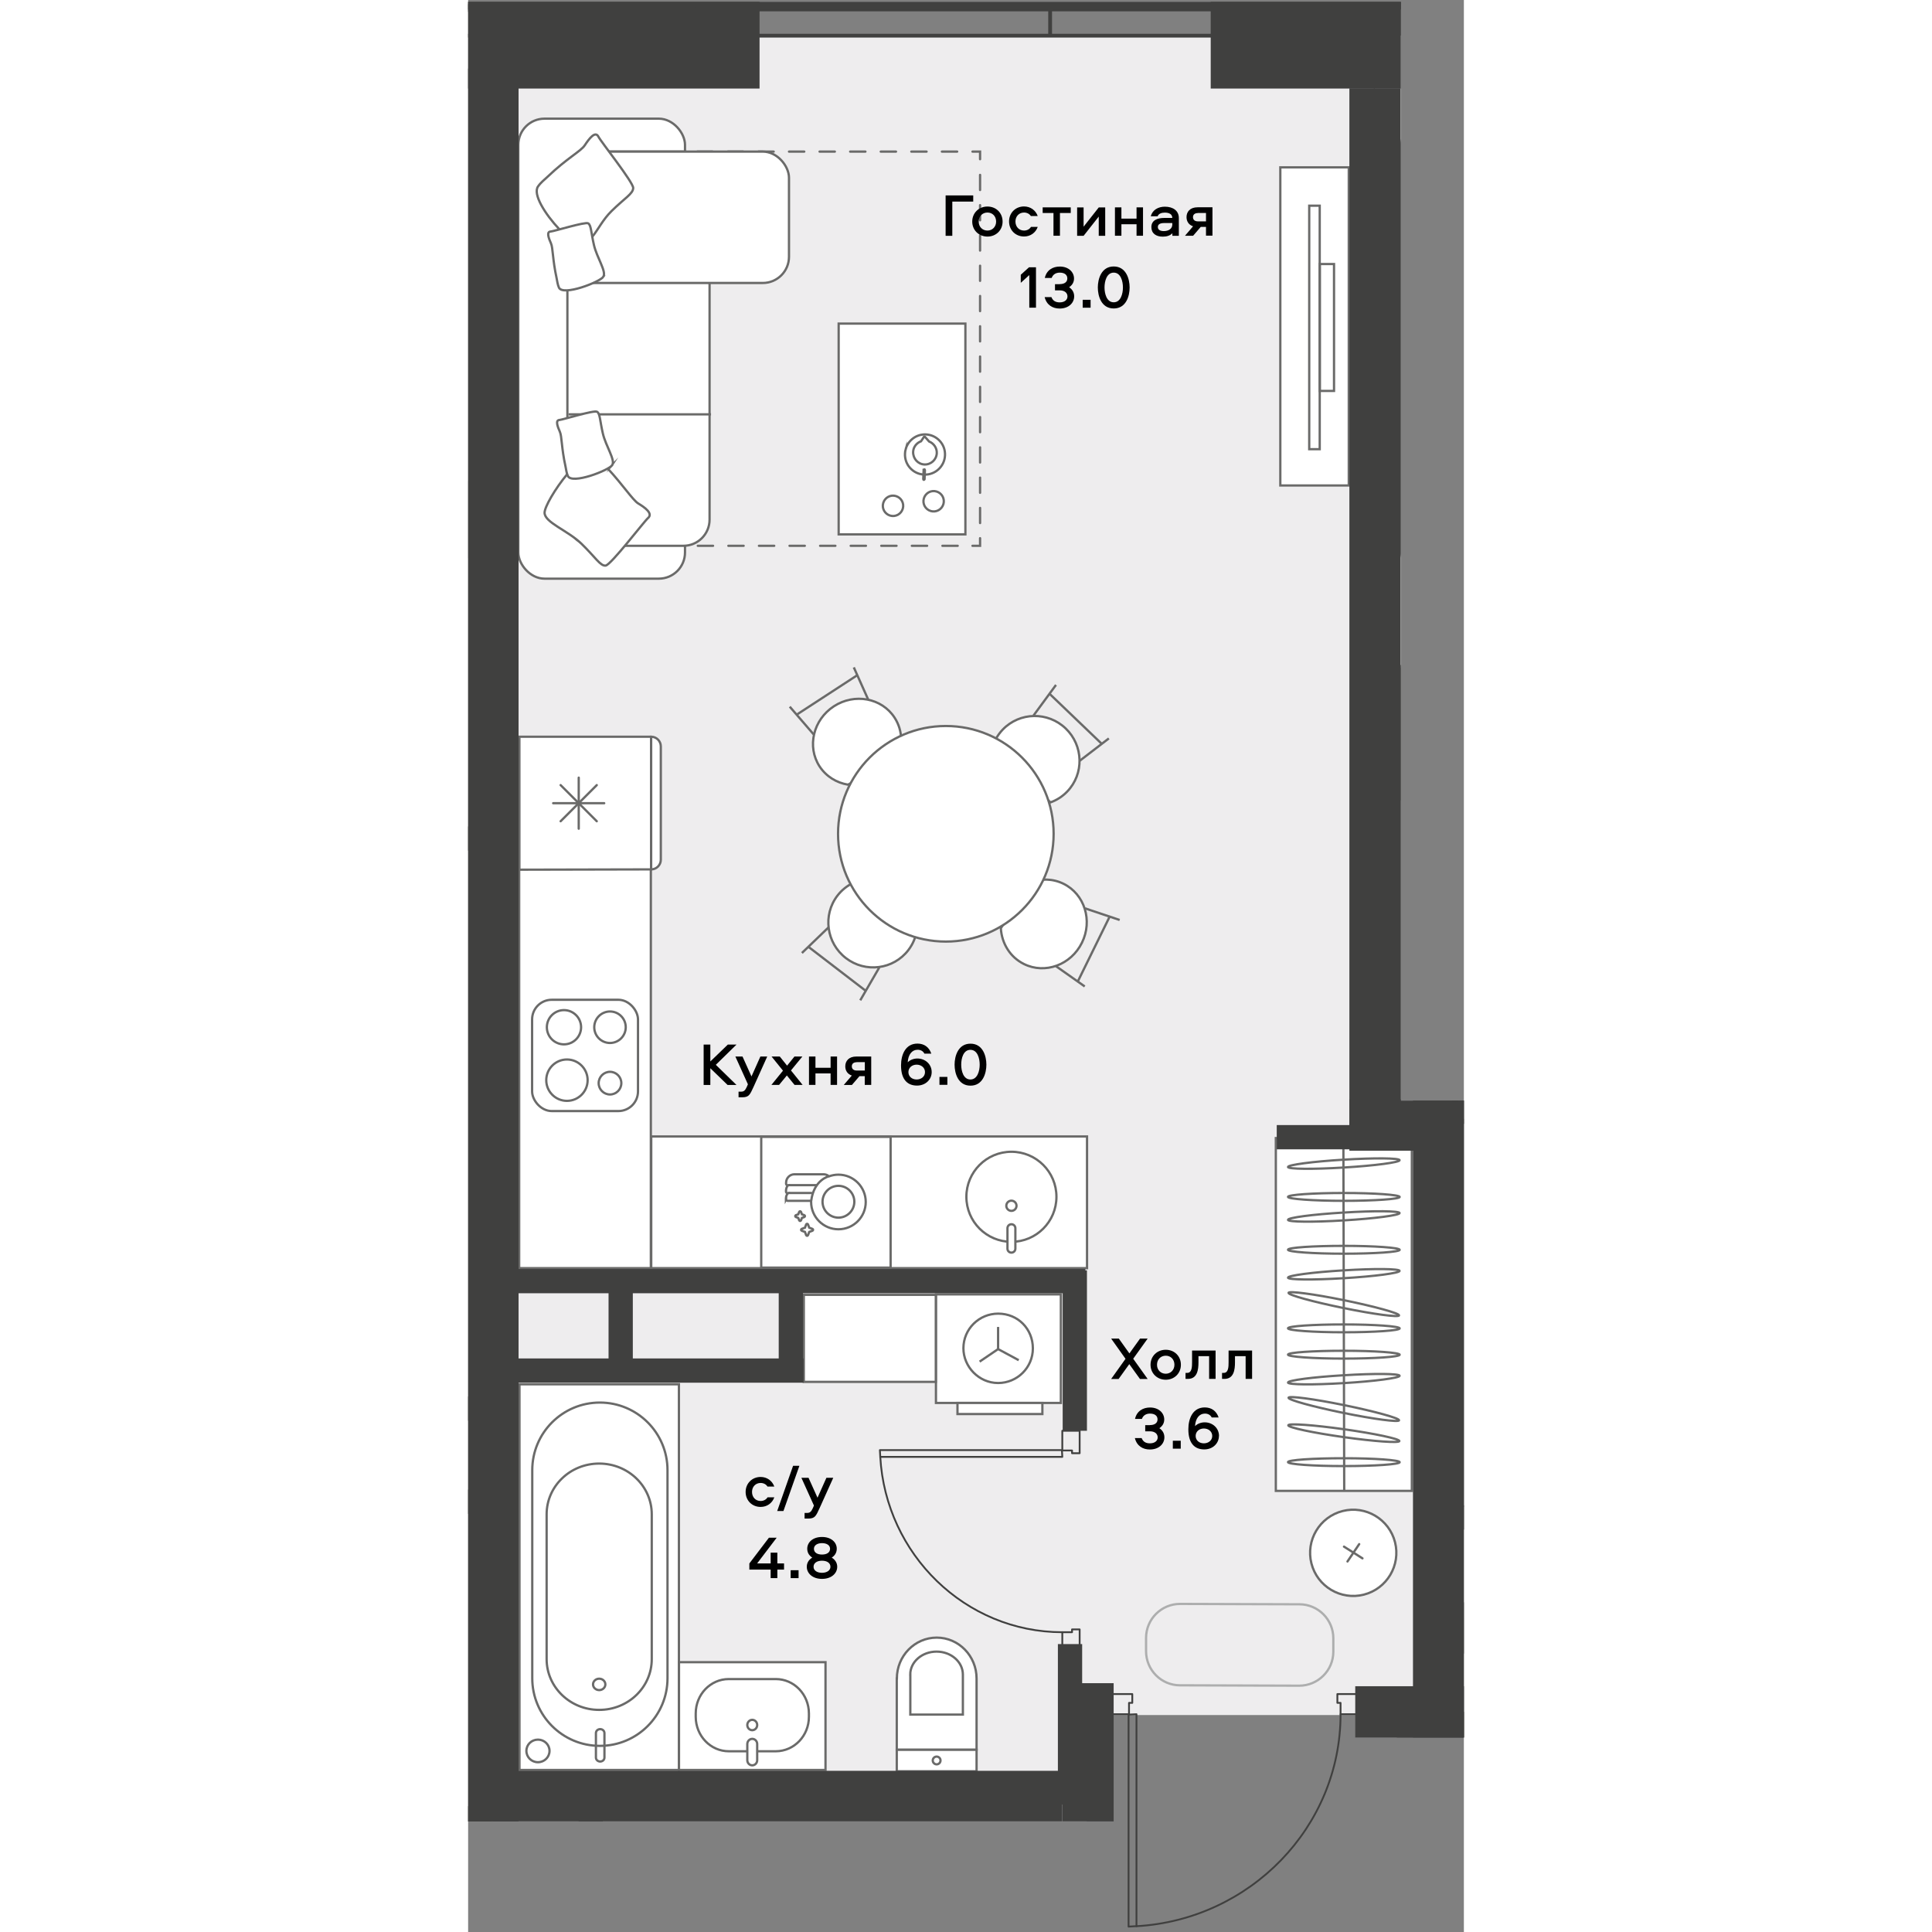 <?xml version="1.0" encoding="UTF-8"?><svg id="_Слой_1" xmlns="http://www.w3.org/2000/svg" xmlns:xlink="http://www.w3.org/1999/xlink" viewBox="0 0 130.9 253.98" width="200" height="200"><rect x="0" y="0" width="130.9" height="253.98" fill="#808080" stroke="none"/><defs><clipPath id="clippath-1"><polygon points="0 0 0 239.44 84.93 239.44 84.93 253.98 130.9 253.98 130.9 144.68 122.63 144.68 122.63 0 0 0" fill="none"/></clipPath><clipPath id="clippath-2"><polygon points="0 0 0 239.44 84.93 239.44 84.93 253.98 130.9 253.98 130.9 144.68 122.63 144.68 122.63 0 0 0" fill="none"/></clipPath><clipPath id="clippath-3"><polygon points="0 0 0 239.44 84.93 239.44 84.93 253.98 130.9 253.98 130.9 144.68 122.63 144.68 122.63 0 0 0" fill="none"/></clipPath><clipPath id="clippath-5"><polygon points="0 0 0 239.44 84.93 239.44 84.93 253.98 130.9 253.98 130.9 144.68 122.63 144.68 122.63 0 0 0" fill="none"/></clipPath><clipPath id="clippath-6"><polygon points="0 0 0 239.44 84.93 239.44 84.93 253.98 130.9 253.98 130.9 144.68 122.63 144.68 122.63 0 0 0" fill="none"/></clipPath><clipPath id="clippath-7"><polygon points="0 0 0 239.44 84.93 239.44 84.93 253.98 130.9 253.98 130.9 144.68 122.63 144.68 122.63 0 0 0" fill="none"/></clipPath><clipPath id="clippath-10"><polygon points="0 0 0 239.44 84.93 239.44 84.93 253.98 130.9 253.98 130.9 144.68 122.63 144.68 122.63 0 0 0" fill="none"/></clipPath><clipPath id="clippath-11"><polygon points="0 0 0 239.44 84.93 239.44 84.93 253.98 130.9 253.98 130.9 144.68 122.63 144.68 122.63 0 0 0" fill="none"/></clipPath><clipPath id="clippath-12"><polygon points="0 0 0 239.44 84.93 239.44 84.93 253.98 130.9 253.98 130.9 144.68 122.63 144.68 122.63 0 0 0" fill="none"/></clipPath><clipPath id="clippath-14"><polygon points="0 0 0 239.44 84.93 239.44 84.93 253.98 130.9 253.98 130.9 144.68 122.63 144.68 122.63 0 0 0" fill="none"/></clipPath></defs><polygon points="0 4.68 0 239.44 81.31 239.44 81.31 236.39 3.26 236.39 3.26 4.68 0 4.68" fill="#eeedee"/><polygon points="119.22 4.68 119.22 147.63 127.9 147.63 127.9 212.68 130.9 212.68 130.9 144.68 122.63 144.68 122.63 4.68 119.22 4.68" fill="#eeedee"/><polygon points="3.63 4.68 3.63 236.39 81.54 236.39 81.54 225.46 127.92 225.46 127.92 147.74 119.04 147.74 119.04 4.68 3.63 4.68" fill="#eeedee"/><rect x="61.5" y="170.16" width="16.42" height="14.27" fill="#fff"/><rect x="61.5" y="170.16" width="16.42" height="14.27" fill="none" stroke="#6a6a69" stroke-miterlimit="22.93" stroke-width=".3"/><rect x="64.33" y="184.43" width="11.16" height="1.46" fill="#fff"/><rect x="64.33" y="184.43" width="11.16" height="1.46" fill="none" stroke="#6a6a69" stroke-miterlimit="22.93" stroke-width=".3"/><g clip-path="url(#clippath-1)"><path d="M74.24,177.26c0-2.53-1.93-4.57-4.56-4.57-2.52,0-4.57,2.03-4.57,4.55,0,2.43,2.03,4.57,4.56,4.57,2.52,0,4.57-2.03,4.57-4.55Z" fill="none" stroke="#6a6a69" stroke-miterlimit="22.93" stroke-width=".3"/></g><polyline points="72.38 178.81 69.67 177.35 67.24 179" fill="none" stroke="#6a6a69" stroke-miterlimit="22.93" stroke-width=".3"/><line x1="69.67" y1="174.44" x2="69.67" y2="177.35" fill="none" stroke="#6a6a69" stroke-miterlimit="22.93" stroke-width=".3"/><g clip-path="url(#clippath-2)"><path d="M113.74,215.39v1.75c-.01,2.47-2.02,4.46-4.49,4.46l-15.67-.05c-2.47,0-4.46-2.02-4.46-4.49v-1.75c.01-2.47,2.02-4.47,4.49-4.46l15.67.05c2.47,0,4.47,2.02,4.46,4.49Z" fill="none" stroke="#adaeae" stroke-miterlimit="22.93" stroke-width=".3"/></g><rect x="6.75" y="181.98" width="20.96" height="50.7" fill="#fff"/><rect x="6.75" y="181.98" width="20.96" height="50.7" fill="none" stroke="#6a6a69" stroke-miterlimit="22.93" stroke-width=".3"/><g clip-path="url(#clippath-3)"><path d="M9.18,228.69c.84,0,1.52.66,1.52,1.48s-.68,1.49-1.52,1.49-1.52-.66-1.52-1.49.68-1.48,1.52-1.48Z" fill="none" stroke="#6a6a69" stroke-miterlimit="22.93" stroke-width=".3"/><path d="M17.32,184.38h0c4.91,0,8.89,3.98,8.89,8.89v27.35c0,4.91-3.98,8.89-8.89,8.89s-8.89-3.98-8.89-8.89v-27.35c0-4.91,3.98-8.89,8.89-8.89Z" fill="none" stroke="#6a6a69" stroke-miterlimit="22.93" stroke-width=".3"/><path d="M17.23,192.4h0c3.82,0,6.91,2.99,6.91,6.67v19.04c0,3.69-3.09,6.67-6.91,6.67s-6.91-2.99-6.91-6.67v-19.04c0-3.69,3.09-6.67,6.91-6.67Z" fill="none" stroke="#6a6a69" stroke-miterlimit="22.93" stroke-width=".3"/><ellipse cx="17.23" cy="221.43" rx=".81" ry=".75" fill="none" stroke="#6a6a69" stroke-miterlimit="22.93" stroke-width=".3"/><path d="M17.92,227.83v3.22c0,.29-.25.52-.56.52s-.56-.23-.56-.52v-3.22c0-.29.25-.52.56-.52s.56.23.56.52Z" fill="none" stroke="#6a6a69" stroke-miterlimit="22.93" stroke-width=".3"/><rect x="130.97" y="147.23" width="21.61" height="50.7" fill="none" stroke="#6a6a69" stroke-miterlimit="22.93" stroke-width=".3"/><path d="M56.35,220.66v9.36h10.49v-9.36c0-2.97-2.35-5.38-5.24-5.38s-5.24,2.41-5.24,5.38" fill="#fff"/><path d="M56.35,220.66v9.36h10.49v-9.36c0-2.97-2.35-5.38-5.24-5.38s-5.24,2.41-5.24,5.38Z" fill="none" stroke="#6a6a69" stroke-miterlimit="22.93" stroke-width=".3"/><path d="M58.13,220.14v5.26h6.91v-5.26c0-1.67-1.55-3.02-3.46-3.02s-3.46,1.35-3.46,3.02Z" fill="none" stroke="#6a6a69" stroke-miterlimit="22.93" stroke-width=".3"/><rect x="56.35" y="230.02" width="10.49" height="2.82" fill="#fff"/><rect x="56.35" y="230.03" width="10.49" height="2.82" fill="none" stroke="#6a6a69" stroke-miterlimit="22.93" stroke-width=".3"/><path d="M61.08,231.43c0-.28.23-.51.51-.51s.51.23.51.51-.23.51-.51.51-.51-.23-.51-.51" fill="#fff"/><path d="M61.08,231.43c0-.28.23-.51.51-.51s.51.23.51.51-.23.51-.51.51-.51-.23-.51-.51Z" fill="none" stroke="#6a6a69" stroke-miterlimit="22.93" stroke-width=".3"/></g><rect x="44.13" y="170.22" width="17.35" height="11.44" fill="#fff"/><rect x="44.13" y="170.22" width="17.35" height="11.44" fill="none" stroke="#6a6a69" stroke-miterlimit="22.93" stroke-width=".3"/><rect x="6.71" y="98.35" width="17.31" height="68.36" fill="#fff"/><rect x="6.71" y="98.35" width="17.31" height="68.36" fill="none" stroke="#6a6a69" stroke-miterlimit="22.93" stroke-width=".3"/><rect x="24.07" y="149.39" width="57.29" height="17.31" fill="#fff"/><rect x="24.07" y="149.4" width="57.29" height="17.31" fill="none" stroke="#6a6a69" stroke-miterlimit="22.93" stroke-width=".3"/><rect x="38.53" y="149.45" width="17.01" height="17.19" fill="#fff"/><rect x="38.53" y="149.45" width="17.01" height="17.19" fill="none" stroke="#6a6a69" stroke-miterlimit="22.93" stroke-width=".3"/><g clip-path="url(#clippath-5)"><path d="M41.8,157.65c0,.11.09.21.2.21h3.09s0,.1,0,.15c0,1.98,1.61,3.59,3.59,3.59s3.59-1.61,3.59-3.59-1.61-3.59-3.59-3.59c-.43,0-.85.08-1.24.22-.2-.18-.46-.27-.73-.27h-3.81c-.61,0-1.1.5-1.1,1.11v.13c0,.11.09.21.2.21h.04c-.15.19-.25.43-.25.7v.13c0,.11.09.21.2.21h.04c-.15.19-.25.43-.25.7v.13ZM50.77,157.98c0,1.15-.94,2.09-2.09,2.09s-2.09-.94-2.09-2.09.94-2.09,2.09-2.09,2.09.94,2.09,2.09M47.45,154.63s-1.99.42-2.35,3.23" fill="#fff"/><path d="M41.8,157.65c0,.11.09.21.2.21h3.09s0,.1,0,.15c0,1.98,1.61,3.59,3.59,3.59s3.59-1.61,3.59-3.59-1.61-3.59-3.59-3.59c-.43,0-.85.08-1.24.22-.2-.18-.46-.27-.73-.27h-3.81c-.61,0-1.1.5-1.1,1.11v.13c0,.11.09.21.2.21h.04c-.15.19-.25.43-.25.7v.13c0,.11.09.21.2.21h.04c-.15.19-.25.43-.25.7v.13ZM50.77,157.98c0,1.15-.94,2.09-2.09,2.09s-2.09-.94-2.09-2.09.94-2.09,2.09-2.09,2.09.94,2.09,2.09ZM47.45,154.63s-1.99.42-2.35,3.23" fill="none" stroke="#6a6a69" stroke-miterlimit="22.93" stroke-width=".3"/><path d="M45.27,161.55l-.43-.16-.16-.43s-.06-.08-.12-.08-.1.03-.12.08l-.16.43-.43.16s-.08.06-.08.12.03.1.08.12l.43.16.16.43s.07.08.12.08.1-.03.12-.08l.16-.43.43-.16s.08-.06.08-.12-.03-.1-.08-.12" fill="#fff"/><path d="M45.27,161.55l-.43-.16-.16-.43s-.06-.08-.12-.08-.1.03-.12.08l-.16.43-.43.16s-.08.06-.08.12.03.1.08.12l.43.16.16.43s.07.08.12.08.1-.03.12-.08l.16-.43.43-.16s.08-.06.08-.12-.03-.1-.08-.12Z" fill="none" stroke="#6a6a69" stroke-miterlimit="22.93" stroke-width=".3"/><path d="M43.64,160.51c.05,0,.1-.03.12-.08l.12-.32.32-.12s.08-.06.08-.12-.03-.1-.08-.12l-.32-.12-.12-.32s-.07-.08-.12-.08-.1.03-.12.08l-.12.32-.32.12s-.08.06-.08.12.03.1.08.12l.32.12.12.32s.06.08.12.08" fill="#fff"/><path d="M43.64,160.51c.05,0,.1-.03.12-.08l.12-.32.32-.12s.08-.06.08-.12-.03-.1-.08-.12l-.32-.12-.12-.32s-.07-.08-.12-.08-.1.03-.12.08l-.12.32-.32.12s-.08.06-.08.12.03.1.08.12l.32.12.12.32s.06.08.12.08Z" fill="none" stroke="#6a6a69" stroke-miterlimit="22.93" stroke-width=".3"/><line x1="42.05" y1="156.83" x2="45.22" y2="156.83" fill="none" stroke="#6a6a69" stroke-miterlimit="22.93" stroke-width=".3"/><line x1="42.05" y1="155.8" x2="45.89" y2="155.8" fill="none" stroke="#6a6a69" stroke-miterlimit="22.93" stroke-width=".3"/></g><polygon points="6.74 96.85 6.74 114.33 24.05 114.29 24.05 96.85 6.74 96.85" fill="#fff"/><polygon points="24.05 114.29 24.05 96.85 6.74 96.85 6.74 114.33 24.05 114.29" fill="none" stroke="#6a6a69" stroke-linecap="round" stroke-miterlimit="22.93" stroke-width=".3"/><g clip-path="url(#clippath-6)"><path d="M25.33,113.02v-14.9c0-.7-.57-1.27-1.27-1.27h0v17.44h0c.7,0,1.27-.57,1.27-1.27" fill="#fff"/><path d="M25.33,113.02v-14.9c0-.7-.57-1.27-1.27-1.27h0v17.44h0c.7,0,1.27-.57,1.27-1.27Z" fill="none" stroke="#6a6a69" stroke-linecap="round" stroke-miterlimit="22.93" stroke-width=".3"/><line x1="11.18" y1="105.59" x2="17.89" y2="105.59" fill="none" stroke="#6a6a69" stroke-linecap="round" stroke-miterlimit="22.93" stroke-width=".3"/><line x1="14.54" y1="102.23" x2="14.54" y2="108.94" fill="none" stroke="#6a6a69" stroke-linecap="round" stroke-miterlimit="22.93" stroke-width=".3"/><line x1="16.91" y1="103.21" x2="12.16" y2="107.96" fill="none" stroke="#6a6a69" stroke-linecap="round" stroke-miterlimit="22.93" stroke-width=".3"/><line x1="16.91" y1="107.96" x2="12.16" y2="103.21" fill="none" stroke="#6a6a69" stroke-linecap="round" stroke-miterlimit="22.93" stroke-width=".3"/><path d="M65.5,157.33c0-3.27,2.65-5.92,5.92-5.92s5.92,2.65,5.92,5.92-2.65,5.92-5.92,5.92-5.92-2.65-5.92-5.92" fill="#fff"/><circle cx="71.42" cy="157.33" r="5.92" fill="none" stroke="#6a6a69" stroke-miterlimit="22.93" stroke-width=".3"/><path d="M71.42,160.94h0c.29,0,.52.23.52.52v2.69c0,.29-.23.52-.52.52s-.52-.23-.52-.52v-2.69c0-.29.23-.52.52-.52" fill="#fff"/><path d="M71.42,160.94h0c.29,0,.52.23.52.52v2.69c0,.29-.23.52-.52.52s-.52-.23-.52-.52v-2.69c0-.29.23-.52.52-.52Z" fill="none" stroke="#6a6a69" stroke-miterlimit="22.93" stroke-width=".3"/><path d="M70.74,158.51c0-.37.3-.67.67-.67s.67.3.67.67-.3.67-.67.67-.67-.3-.67-.67" fill="#fff"/><circle cx="71.42" cy="158.51" r=".67" fill="none" stroke="#6a6a69" stroke-miterlimit="22.93" stroke-width=".3"/><path d="M10.99,131.43h8.75c1.43,0,2.58,1.16,2.58,2.58v9.46c0,1.43-1.16,2.58-2.58,2.58h-8.75c-1.43,0-2.58-1.16-2.58-2.58v-9.46c0-1.43,1.16-2.58,2.58-2.58" fill="#fff"/><rect x="8.41" y="131.43" width="13.92" height="14.63" rx="2.58" ry="2.58" fill="none" stroke="#6a6a69" stroke-miterlimit="22.93" stroke-width=".3"/><path d="M12.99,139.28c1.5,0,2.72,1.22,2.72,2.72s-1.22,2.72-2.72,2.72-2.72-1.22-2.72-2.72,1.22-2.72,2.72-2.72" fill="#fff"/><path d="M12.99,139.28c1.5,0,2.72,1.22,2.72,2.72s-1.22,2.72-2.72,2.72-2.72-1.22-2.72-2.72,1.22-2.72,2.72-2.72Z" fill="none" stroke="#6a6a69" stroke-miterlimit="22.93" stroke-width=".3"/><path d="M12.6,132.79c1.24,0,2.25,1.01,2.25,2.25s-1.01,2.25-2.25,2.25-2.25-1.01-2.25-2.25,1.01-2.25,2.25-2.25" fill="#fff"/><path d="M12.6,132.79c1.24,0,2.25,1.01,2.25,2.25s-1.01,2.25-2.25,2.25-2.25-1.01-2.25-2.25,1.01-2.25,2.25-2.25Z" fill="none" stroke="#6a6a69" stroke-miterlimit="22.93" stroke-width=".3"/><path d="M18.65,140.9c.82,0,1.49.67,1.49,1.49s-.67,1.49-1.49,1.49-1.49-.67-1.49-1.49.67-1.49,1.49-1.49" fill="#fff"/><path d="M18.65,140.9c.82,0,1.49.67,1.49,1.49s-.67,1.49-1.49,1.49-1.49-.67-1.49-1.49.67-1.49,1.49-1.49Z" fill="none" stroke="#6a6a69" stroke-miterlimit="22.93" stroke-width=".3"/><path d="M18.65,132.97c1.15,0,2.07.93,2.07,2.07s-.93,2.07-2.07,2.07-2.07-.93-2.07-2.07.93-2.07,2.07-2.07" fill="#fff"/><path d="M18.65,132.97c1.15,0,2.07.93,2.07,2.07s-.93,2.07-2.07,2.07-2.07-.93-2.07-2.07.93-2.07,2.07-2.07Z" fill="none" stroke="#6a6a69" stroke-miterlimit="22.93" stroke-width=".3"/><rect x="122.66" y="87.91" width="17.31" height="56.5" fill="#fff"/><rect x="122.66" y="87.92" width="17.31" height="56.5" fill="none" stroke="#6a6a69" stroke-miterlimit="22.93" stroke-width=".3"/><polygon points="140.01 105.01 140.01 87.57 122.69 87.57 122.69 105.05 140.01 105.01" fill="#fff"/><polygon points="140.01 105.01 140.01 87.57 122.69 87.57 122.69 105.05 140.01 105.01" fill="none" stroke="#6a6a69" stroke-linecap="round" stroke-miterlimit="22.93" stroke-width=".3"/><line x1="127.13" y1="96.31" x2="133.85" y2="96.31" fill="none" stroke="#6a6a69" stroke-linecap="round" stroke-miterlimit="22.93" stroke-width=".3"/><line x1="130.49" y1="92.95" x2="130.49" y2="99.67" fill="none" stroke="#6a6a69" stroke-linecap="round" stroke-miterlimit="22.93" stroke-width=".3"/><line x1="132.86" y1="93.94" x2="128.11" y2="98.69" fill="none" stroke="#6a6a69" stroke-linecap="round" stroke-miterlimit="22.93" stroke-width=".3"/><line x1="132.86" y1="98.69" x2="128.11" y2="93.94" fill="none" stroke="#6a6a69" stroke-linecap="round" stroke-miterlimit="22.93" stroke-width=".3"/><path d="M126.95,110.64h8.75c1.43,0,2.58,1.16,2.58,2.58v9.46c0,1.43-1.16,2.58-2.58,2.58h-8.75c-1.43,0-2.58-1.16-2.58-2.58v-9.46c0-1.43,1.16-2.58,2.58-2.58" fill="#fff"/><rect x="124.36" y="110.64" width="13.92" height="14.63" rx="2.58" ry="2.58" fill="none" stroke="#6a6a69" stroke-miterlimit="22.93" stroke-width=".3"/><path d="M128.94,118.48c1.5,0,2.72,1.22,2.72,2.72s-1.22,2.72-2.72,2.72-2.72-1.22-2.72-2.72,1.22-2.72,2.72-2.72" fill="#fff"/><path d="M128.94,118.48c1.5,0,2.72,1.22,2.72,2.72s-1.22,2.72-2.72,2.72-2.72-1.22-2.72-2.72,1.22-2.72,2.72-2.72Z" fill="none" stroke="#6a6a69" stroke-miterlimit="22.93" stroke-width=".3"/><path d="M128.55,111.99c1.24,0,2.25,1.01,2.25,2.25s-1.01,2.26-2.25,2.26-2.25-1.01-2.25-2.26,1.01-2.25,2.25-2.25" fill="#fff"/><path d="M128.55,111.99c1.24,0,2.25,1.01,2.25,2.25s-1.01,2.26-2.25,2.26-2.25-1.01-2.25-2.26,1.01-2.25,2.25-2.25Z" fill="none" stroke="#6a6a69" stroke-miterlimit="22.93" stroke-width=".3"/><rect x="106.18" y="149.61" width="17.88" height="46.38" fill="#fff"/><rect x="106.18" y="149.61" width="17.88" height="46.38" fill="none" stroke="#6a6a69" stroke-miterlimit="22.93" stroke-width=".3"/><line x1="115.17" y1="195.98" x2="115.06" y2="149.61" fill="none" stroke="#6a6a69" stroke-miterlimit="22.93" stroke-width=".3"/><path d="M115.12,192.73c-4.05,0-7.34-.24-7.34-.52,0-.29,3.29-.51,7.34-.51,4.05,0,7.34.24,7.34.52s-3.29.51-7.34.51Z" fill="none" stroke="#6a6a69" stroke-miterlimit="22.93" stroke-width=".3"/><path d="M115.12,178.6c-4.05,0-7.34-.24-7.34-.52,0-.29,3.29-.51,7.34-.51,4.05,0,7.34.24,7.34.52s-3.29.51-7.34.51Z" fill="none" stroke="#6a6a69" stroke-miterlimit="22.93" stroke-width=".3"/><path d="M115.13,181.82c-4.05.25-7.34.22-7.35-.07,0-.29,3.27-.72,7.32-.96,4.05-.25,7.34-.22,7.35.07.01.28-3.27.72-7.32.96Z" fill="none" stroke="#6a6a69" stroke-miterlimit="22.93" stroke-width=".3"/><path d="M115.06,185.74c-4.01-.82-7.24-1.71-7.21-1.99.03-.28,3.31.15,7.32.97,4.01.82,7.24,1.71,7.21,1.99-.03.28-3.31-.15-7.32-.97Z" fill="none" stroke="#6a6a69" stroke-miterlimit="22.93" stroke-width=".3"/><path d="M115.08,188.92c-4.03-.57-7.28-1.26-7.26-1.55.02-.28,3.31-.05,7.34.52,4.03.57,7.28,1.26,7.26,1.55-.02.28-3.31.05-7.34-.52Z" fill="none" stroke="#6a6a69" stroke-miterlimit="22.93" stroke-width=".3"/><path d="M115.12,164.81c-4.05,0-7.34-.24-7.34-.52,0-.29,3.29-.51,7.34-.51,4.05,0,7.34.24,7.34.52s-3.29.51-7.34.51Z" fill="none" stroke="#6a6a69" stroke-miterlimit="22.93" stroke-width=".3"/><path d="M115.13,168.03c-4.05.25-7.34.22-7.35-.07,0-.28,3.27-.72,7.32-.96,4.05-.25,7.34-.22,7.35.07.01.28-3.27.72-7.32.96Z" fill="none" stroke="#6a6a69" stroke-miterlimit="22.93" stroke-width=".3"/><path d="M115.06,171.95c-4.01-.82-7.24-1.71-7.21-1.99.03-.28,3.31.15,7.32.97,4.01.82,7.24,1.71,7.21,1.99-.03.28-3.31-.15-7.32-.97Z" fill="none" stroke="#6a6a69" stroke-miterlimit="22.93" stroke-width=".3"/><path d="M115.12,175.14c-4.05,0-7.34-.24-7.34-.52,0-.29,3.29-.51,7.34-.51,4.05,0,7.34.24,7.34.52s-3.29.51-7.34.51Z" fill="none" stroke="#6a6a69" stroke-miterlimit="22.93" stroke-width=".3"/><path d="M115.13,160.43c-4.05.25-7.34.22-7.35-.07,0-.29,3.27-.72,7.32-.96,4.05-.25,7.34-.22,7.35.07.01.28-3.27.72-7.32.96Z" fill="none" stroke="#6a6a69" stroke-miterlimit="22.93" stroke-width=".3"/><path d="M115.12,157.86c-4.05,0-7.34-.24-7.34-.52s3.29-.51,7.34-.51c4.05,0,7.34.24,7.34.52s-3.29.51-7.34.51Z" fill="none" stroke="#6a6a69" stroke-miterlimit="22.93" stroke-width=".3"/><path d="M115.13,153.48c-4.05.25-7.34.22-7.35-.07,0-.28,3.27-.72,7.32-.96,4.05-.25,7.34-.22,7.35.07.01.28-3.27.72-7.32.96Z" fill="none" stroke="#6a6a69" stroke-miterlimit="22.93" stroke-width=".3"/><path d="M121.85,202.74c.77,3.03-1.07,6.12-4.1,6.89-3.03.77-6.12-1.07-6.89-4.1-.77-3.03,1.07-6.12,4.1-6.89,3.03-.77,6.12,1.07,6.89,4.1" fill="#fff"/><path d="M121.85,202.74c.77,3.03-1.07,6.12-4.1,6.89-3.03.77-6.12-1.07-6.89-4.1-.77-3.03,1.07-6.12,4.1-6.89,3.03-.77,6.12,1.07,6.89,4.1Z" fill="none" stroke="#6a6a69" stroke-miterlimit="22.93" stroke-width=".3"/><line x1="115.14" y1="203.32" x2="117.57" y2="204.86" fill="#fff"/><line x1="115.14" y1="203.32" x2="117.57" y2="204.86" fill="none" stroke="#6a6a69" stroke-linecap="round" stroke-miterlimit="22.93" stroke-width=".3"/><line x1="117.14" y1="202.99" x2="115.6" y2="205.27" fill="#fff"/><line x1="117.14" y1="202.99" x2="115.6" y2="205.27" fill="none" stroke="#6a6a69" stroke-linecap="round" stroke-miterlimit="22.93" stroke-width=".3"/><rect x="-8.83" y="63.38" width="8.69" height="9.83" fill="none" stroke="#6a6a69" stroke-miterlimit="22.93" stroke-width=".3"/><rect x="70.23" y="239.73" width="7.85" height="36.1" fill="#fff"/><rect x="70.23" y="239.73" width="7.85" height="36.1" fill="none" stroke="#6a6a69" stroke-miterlimit="22.93" stroke-width=".3"/><path d="M76.95,260.71v2.24c0,2.21-2.06,4-4.6,4h-.46c-2.54,0-4.6-1.78-4.61-3.99v-5.69c0-2.21,2.05-4,4.59-4h.46c2.54,0,4.6,1.78,4.61,3.99v2.25" fill="#fff"/><path d="M76.95,260.71v2.24c0,2.21-2.06,4-4.6,4h-.46c-2.54,0-4.6-1.78-4.61-3.99v-5.69c0-2.21,2.05-4,4.59-4h.46c2.54,0,4.6,1.78,4.61,3.99v2.25" fill="none" stroke="#6a6a69" stroke-miterlimit="22.93" stroke-width=".3"/><rect x="27.72" y="218.51" width="19.26" height="14.17" fill="#fff"/><rect x="27.72" y="218.51" width="19.26" height="14.17" fill="none" stroke="#6a6a69" stroke-miterlimit="22.93" stroke-width=".3"/><path d="M36.71,230.22h-2.44c-2.4,0-4.34-2.02-4.35-4.52v-.45c0-2.5,1.94-4.52,4.34-4.52h6.19c2.4,0,4.34,2.02,4.35,4.51v.45c0,2.5-1.94,4.52-4.34,4.53h-2.44" fill="none" stroke="#6a6a69" stroke-miterlimit="22.93" stroke-width=".3"/><path d="M38,229.27v2.12c0,.38-.29.68-.65.68s-.65-.3-.65-.68v-2.12c0-.37.29-.68.65-.68s.65.3.65.68Z" fill="none" stroke="#6a6a69" stroke-miterlimit="22.93" stroke-width=".3"/><path d="M37.35,226.09c.36,0,.65.3.65.68,0,.38-.29.68-.65.68s-.65-.3-.65-.68c0-.37.29-.68.65-.68Z" fill="none" stroke="#6a6a69" stroke-miterlimit="22.93" stroke-width=".3"/><polyline points="19.14 70.75 19.14 71.75 20.14 71.75" fill="none" stroke="#6a6a69" stroke-linecap="round" stroke-miterlimit="22.93" stroke-width=".3"/><line x1="22.15" y1="71.75" x2="65.29" y2="71.75" fill="none" stroke="#6a6a69" stroke-dasharray="2.01 2.01" stroke-linecap="round" stroke-miterlimit="22.93" stroke-width=".3"/><polyline points="66.3 71.75 67.3 71.75 67.3 70.75" fill="none" stroke="#6a6a69" stroke-linecap="round" stroke-miterlimit="22.93" stroke-width=".3"/><line x1="67.3" y1="68.76" x2="67.3" y2="21.92" fill="none" stroke="#6a6a69" stroke-dasharray="1.99 1.99" stroke-linecap="round" stroke-miterlimit="22.93" stroke-width=".3"/><polyline points="67.3 20.93 67.3 19.93 66.3 19.93" fill="none" stroke="#6a6a69" stroke-linecap="round" stroke-miterlimit="22.93" stroke-width=".3"/><line x1="64.29" y1="19.93" x2="21.15" y2="19.93" fill="none" stroke="#6a6a69" stroke-dasharray="2.01 2.01" stroke-linecap="round" stroke-miterlimit="22.93" stroke-width=".3"/><polyline points="20.14 19.93 19.14 19.93 19.14 20.93" fill="none" stroke="#6a6a69" stroke-linecap="round" stroke-miterlimit="22.93" stroke-width=".3"/><line x1="19.14" y1="22.92" x2="19.14" y2="69.75" fill="none" stroke="#6a6a69" stroke-dasharray="1.99 1.99" stroke-linecap="round" stroke-miterlimit="22.93" stroke-width=".3"/><path d="M6.6,19.04v53.59c0,1.9,1.54,3.44,3.44,3.44h15.03c1.9,0,3.44-1.54,3.44-3.44V19.04c0-1.9-1.54-3.44-3.44-3.44h-15.03c-1.9,0-3.44,1.54-3.44,3.44" fill="#fff"/><rect x="6.6" y="15.6" width="21.91" height="60.47" rx="3.44" ry="3.44" fill="none" stroke="#6a6a69" stroke-miterlimit="22.93" stroke-width=".3"/><path d="M13.05,23.36v44.94c0,1.9,1.54,3.44,3.44,3.44h11.81c1.9,0,3.44-1.54,3.44-3.44V23.36c0-1.9-1.54-3.44-3.44-3.44h-11.81c-1.9,0-3.44,1.54-3.44,3.44" fill="#fff"/><path d="M16.49,19.93h11.81c1.9,0,3.44,1.54,3.44,3.44v44.94c0,1.9-1.54,3.44-3.44,3.44h-11.81c-1.9,0-3.44-1.54-3.44-3.44V23.36c0-1.9,1.54-3.44,3.44-3.44Z" fill="none" stroke="#6a6a69" stroke-miterlimit="22.93" stroke-width=".3"/><path d="M13.05,23.36v10.4c0,1.9,1.54,3.44,3.44,3.44h22.25c1.9,0,3.44-1.54,3.44-3.44v-10.4c0-1.9-1.54-3.44-3.44-3.44h-22.25c-1.9,0-3.44,1.54-3.44,3.44" fill="#fff"/><rect x="13.05" y="19.93" width="29.13" height="17.27" rx="3.44" ry="3.44" fill="none" stroke="#6a6a69" stroke-miterlimit="22.93" stroke-width=".3"/><polygon points="31.93 54.47 31.93 54.47 13.2 54.47 31.93 54.47" fill="none" stroke="#6a6a69" stroke-miterlimit="22.93" stroke-width=".3"/><path d="M13.06,62.29c-1.66,1.99-3.01,4.37-3.01,5.11,0,1.29,3.03,2.32,4.84,4.07,1.81,1.75,2.5,2.97,3.19,2.88.7-.09,5.04-5.79,5.57-6.25.69-.59-.4-1.38-1.28-1.91-.72-.44-2.05-2.48-4.02-4.6" fill="#fff"/><path d="M13.06,62.29c-1.66,1.99-3.01,4.37-3.01,5.11,0,1.29,3.03,2.32,4.84,4.07,1.81,1.75,2.5,2.97,3.19,2.88.7-.09,5.04-5.79,5.57-6.25.69-.59-.4-1.38-1.28-1.91-.72-.44-2.05-2.48-4.02-4.6" fill="none" stroke="#6a6a69" stroke-miterlimit="22.93" stroke-width=".3"/><path d="M16.32,31.13c.81-1.01,1.4-2.27,2.53-3.38,1.72-1.7,2.84-2.28,2.85-3.04.01-.75-4.26-6.11-4.57-6.74-.41-.81-1.22.25-1.79,1.12-.53.81-2.35,1.7-4.9,4.15-.43.41-.86.72-1.25,1.27-.72,1.02.93,3.65,2.81,5.64" fill="#fff"/><path d="M16.32,31.13c.81-1.01,1.4-2.27,2.53-3.38,1.72-1.7,2.84-2.28,2.85-3.04.01-.75-4.26-6.11-4.57-6.74-.41-.81-1.22.25-1.79,1.12-.53.81-2.35,1.7-4.9,4.15-.43.41-.86.72-1.25,1.27-.72,1.02.93,3.65,2.81,5.64" fill="none" stroke="#6a6a69" stroke-miterlimit="22.93" stroke-width=".3"/><path d="M18.95,61.14c.42-.69-.85-2.48-1.24-4.16-.39-1.68-.36-2.61-.76-2.85-.4-.24-4.52,1.05-4.95,1.08-.56.03-.23.9.06,1.55.27.6.2,2.11.74,4.56.09.42.12.8.3,1.23.49,1.2,5.44-.73,5.86-1.42" fill="#fff"/><path d="M18.95,61.14c.42-.69-.85-2.48-1.24-4.16-.39-1.68-.36-2.61-.76-2.85-.4-.24-4.52,1.05-4.95,1.08-.56.03-.23.9.06,1.55.27.6.2,2.11.74,4.56.09.42.12.8.3,1.23.49,1.2,5.44-.73,5.86-1.42Z" fill="none" stroke="#6a6a69" stroke-miterlimit="22.93" stroke-width=".3"/><path d="M17.78,36.37c.42-.69-.85-2.48-1.24-4.16-.39-1.68-.36-2.61-.76-2.85-.4-.23-4.52,1.06-4.95,1.08-.56.03-.23.9.06,1.55.27.6.2,2.1.74,4.57.09.42.12.8.3,1.23.49,1.2,5.44-.73,5.86-1.42" fill="#fff"/><path d="M17.78,36.37c.42-.69-.85-2.48-1.24-4.16-.39-1.68-.36-2.61-.76-2.85-.4-.23-4.52,1.06-4.95,1.08-.56.03-.23.9.06,1.55.27.6.2,2.1.74,4.57.09.42.12.8.3,1.23.49,1.2,5.44-.73,5.86-1.42Z" fill="none" stroke="#6a6a69" stroke-miterlimit="22.93" stroke-width=".3"/><rect x="48.71" y="42.54" width="16.65" height="27.71" fill="#fff"/><rect x="48.71" y="42.54" width="16.66" height="27.71" fill="none" stroke="#6a6a69" stroke-miterlimit="22.93" stroke-width=".3"/><path d="M59.91,65.52c.21-.71.95-1.12,1.66-.91.71.21,1.12.95.91,1.66-.21.71-.95,1.12-1.66.91-.71-.21-1.12-.95-.91-1.66Z" fill="none" stroke="#6a6a69" stroke-miterlimit="22.93" stroke-width=".3"/><path d="M54.57,66.12c.21-.71.95-1.12,1.66-.91.71.21,1.12.95.91,1.66-.21.71-.95,1.12-1.66.91-.71-.21-1.12-.95-.91-1.66Z" fill="none" stroke="#6a6a69" stroke-miterlimit="22.93" stroke-width=".3"/><path d="M57.53,59.01c.33-1.14,1.41-1.95,2.64-1.9.7.03,1.35.33,1.83.85.48.52.72,1.19.69,1.9-.06,1.45-1.29,2.59-2.74,2.53-.7-.03-1.35-.33-1.83-.85-.48-.52-.72-1.19-.69-1.9,0-.22.04-.43.1-.63Z" fill="none" stroke="#6a6a69" stroke-miterlimit="22.93" stroke-width=".3"/><path d="M58.56,59.04c.14-.47.5-.85.98-1.03l.39-.59s.03-.03.06-.03c.02,0,.05,0,.06.03l.55.62c.62.24,1.04.87,1.01,1.53-.04.86-.77,1.53-1.63,1.49-.85-.04-1.51-.78-1.48-1.66,0-.12.03-.24.06-.36ZM60.56,58.09h0s0,0,0,0Z" fill="none" stroke="#6a6a69" stroke-miterlimit="22.93" stroke-width=".3"/><path d="M59.98,61.79l-.05,1.21.05-1.21Z" fill="none" stroke="#6a6a69" stroke-miterlimit="22.93" stroke-width=".3"/><path d="M59.89,61.76s.04-.06.08-.06c.05,0,.08.04.08.09l-.05,1.21s-.04.08-.09.08c-.05,0-.08-.04-.08-.09l.05-1.21s0-.01,0-.02Z" fill="none" stroke="#6a6a69" stroke-miterlimit="22.93" stroke-width=".3"/><rect x="106.77" y="22" width="9" height="41.82" fill="#fff"/><rect x="106.77" y="22" width="9" height="41.82" fill="none" stroke="#6a6a69" stroke-miterlimit="22.93" stroke-width=".3"/><rect x="110.57" y="27.04" width="1.38" height="32.01" fill="none" stroke="#6a6a69" stroke-miterlimit="22.93" stroke-width=".3"/><rect x="111.96" y="34.71" width="1.87" height="16.68" fill="none" stroke="#6a6a69" stroke-miterlimit="22.93" stroke-width=".3"/><path d="M122.69,19.04v53.59c0,1.9,1.54,3.44,3.44,3.44h15.03c1.9,0,3.44-1.54,3.44-3.44V19.04c0-1.9-1.54-3.44-3.44-3.44h-15.03c-1.9,0-3.44,1.54-3.44,3.44" fill="#fff"/><rect x="122.69" y="15.6" width="21.91" height="60.47" rx="3.44" ry="3.44" fill="none" stroke="#6a6a69" stroke-miterlimit="22.93" stroke-width=".3"/><path d="M129.14,23.36v44.94c0,1.9,1.54,3.44,3.44,3.44h11.81c1.9,0,3.44-1.54,3.44-3.44V23.36c0-1.9-1.54-3.44-3.44-3.44h-11.81c-1.9,0-3.44,1.54-3.44,3.44" fill="#fff"/><path d="M132.58,19.93h11.81c1.9,0,3.44,1.54,3.44,3.44v44.94c0,1.9-1.54,3.44-3.44,3.44h-11.81c-1.9,0-3.44-1.54-3.44-3.44V23.36c0-1.9,1.54-3.44,3.44-3.44Z" fill="none" stroke="#6a6a69" stroke-miterlimit="22.93" stroke-width=".3"/><path d="M129.14,23.36v10.4c0,1.9,1.54,3.44,3.44,3.44h22.25c1.9,0,3.44-1.54,3.44-3.44v-10.4c0-1.9-1.54-3.44-3.44-3.44h-22.25c-1.9,0-3.44,1.54-3.44,3.44" fill="#fff"/><rect x="129.14" y="19.93" width="29.13" height="17.27" rx="3.44" ry="3.44" fill="none" stroke="#6a6a69" stroke-miterlimit="22.93" stroke-width=".3"/><polygon points="148.02 54.47 148.02 54.47 129.29 54.47 148.02 54.47" fill="none" stroke="#6a6a69" stroke-miterlimit="22.93" stroke-width=".3"/><path d="M129.15,62.29c-1.67,1.99-3,4.37-3,5.11,0,1.29,3.03,2.32,4.84,4.07,1.81,1.75,2.5,2.97,3.2,2.88.7-.09,5.04-5.79,5.57-6.25.69-.59-.4-1.38-1.28-1.91-.72-.44-2.05-2.48-4.02-4.6" fill="#fff"/><path d="M129.15,62.29c-1.67,1.99-3,4.37-3,5.11,0,1.29,3.03,2.32,4.84,4.07,1.81,1.75,2.5,2.97,3.2,2.88.7-.09,5.04-5.79,5.57-6.25.69-.59-.4-1.38-1.28-1.91-.72-.44-2.05-2.48-4.02-4.6" fill="none" stroke="#6a6a69" stroke-miterlimit="22.93" stroke-width=".3"/><path d="M132.4,31.13c.81-1.01,1.4-2.27,2.53-3.38,1.72-1.7,2.84-2.28,2.85-3.04.01-.75-4.26-6.11-4.57-6.74-.41-.81-1.22.25-1.79,1.12-.53.81-2.35,1.7-4.9,4.15-.43.41-.86.72-1.25,1.27-.72,1.02.93,3.65,2.81,5.64" fill="#fff"/><path d="M132.4,31.13c.81-1.01,1.4-2.27,2.53-3.38,1.72-1.7,2.84-2.28,2.85-3.04.01-.75-4.26-6.11-4.57-6.74-.41-.81-1.22.25-1.79,1.12-.53.81-2.35,1.7-4.9,4.15-.43.41-.86.72-1.25,1.27-.72,1.02.93,3.65,2.81,5.64" fill="none" stroke="#6a6a69" stroke-miterlimit="22.93" stroke-width=".3"/><path d="M135.04,61.14c.42-.69-.85-2.48-1.24-4.16-.39-1.68-.36-2.61-.76-2.85-.4-.24-4.52,1.05-4.95,1.08-.56.03-.23.9.06,1.55.27.6.2,2.11.74,4.56.09.42.12.8.3,1.23.49,1.2,5.44-.73,5.86-1.42" fill="#fff"/><path d="M135.04,61.14c.42-.69-.85-2.48-1.24-4.16-.39-1.68-.36-2.61-.76-2.85-.4-.24-4.52,1.05-4.95,1.08-.56.03-.23.9.06,1.55.27.6.2,2.11.74,4.56.09.42.12.8.3,1.23.49,1.2,5.44-.73,5.86-1.42Z" fill="none" stroke="#6a6a69" stroke-miterlimit="22.93" stroke-width=".3"/><path d="M133.87,36.37c.42-.69-.85-2.48-1.24-4.16s-.36-2.61-.76-2.85c-.4-.23-4.52,1.06-4.95,1.08-.56.03-.23.9.06,1.55.27.6.2,2.1.74,4.57.09.42.12.8.3,1.23.49,1.2,5.44-.73,5.86-1.42" fill="#fff"/><path d="M133.87,36.37c.42-.69-.85-2.48-1.24-4.16s-.36-2.61-.76-2.85c-.4-.23-4.52,1.06-4.95,1.08-.56.03-.23.9.06,1.55.27.6.2,2.1.74,4.57.09.42.12.8.3,1.23.49,1.2,5.44-.73,5.86-1.42Z" fill="none" stroke="#6a6a69" stroke-miterlimit="22.93" stroke-width=".3"/><line x1="50.7" y1="87.73" x2="52.6" y2="91.98" fill="#fff"/><line x1="50.7" y1="87.73" x2="52.6" y2="91.98" fill="none" stroke="#6a6a69" stroke-miterlimit="22.93" stroke-width=".3"/><line x1="45.42" y1="96.54" x2="42.28" y2="92.9" fill="#fff"/><line x1="45.42" y1="96.54" x2="42.28" y2="92.9" fill="none" stroke="#6a6a69" stroke-miterlimit="22.93" stroke-width=".3"/><line x1="51.13" y1="88.78" x2="43.22" y2="93.93" fill="#fff"/><line x1="51.13" y1="88.78" x2="43.22" y2="93.93" fill="none" stroke="#6a6a69" stroke-miterlimit="22.93" stroke-width=".3"/><line x1="84.23" y1="97.07" x2="80.39" y2="100.02" fill="#fff"/><line x1="84.23" y1="97.07" x2="80.39" y2="100.02" fill="none" stroke="#6a6a69" stroke-miterlimit="22.93" stroke-width=".3"/><line x1="74.32" y1="94.07" x2="77.28" y2="90.04" fill="#fff"/><line x1="74.32" y1="94.07" x2="77.28" y2="90.04" fill="none" stroke="#6a6a69" stroke-miterlimit="22.93" stroke-width=".3"/><line x1="83.27" y1="97.76" x2="76.46" y2="91.23" fill="#fff"/><line x1="83.27" y1="97.76" x2="76.46" y2="91.23" fill="none" stroke="#6a6a69" stroke-miterlimit="22.93" stroke-width=".3"/><path d="M76.56,105.48c.81-.29,1.57-.77,2.2-1.43,2.23-2.32,2.14-6.03-.2-8.28-2.34-2.25-6.05-2.18-8.28.14-.72.75-1.19,1.64-1.43,2.58l7.71,6.99Z" fill="#fff"/><path d="M76.56,105.48c.81-.29,1.57-.77,2.2-1.43,2.23-2.32,2.14-6.03-.2-8.28-2.34-2.25-6.05-2.18-8.28.14-.72.75-1.19,1.64-1.43,2.58l7.71,6.99Z" fill="none" stroke="#6a6a69" stroke-miterlimit="22.93" stroke-width=".3"/><path d="M49.93,103.15l6.34-3.21c.91-1.76.91-3.88-.21-5.6-1.68-2.59-5.26-3.26-7.98-1.49-2.72,1.77-3.56,5.31-1.88,7.9.87,1.33,2.23,2.15,3.72,2.4" fill="#fff"/><path d="M49.93,103.15l6.34-3.21c.91-1.76.91-3.88-.21-5.6-1.68-2.59-5.26-3.26-7.98-1.49-2.72,1.77-3.56,5.31-1.88,7.9.87,1.33,2.23,2.15,3.72,2.4Z" fill="none" stroke="#6a6a69" stroke-miterlimit="22.93" stroke-width=".3"/><line x1="81.06" y1="129.68" x2="77.26" y2="127" fill="#fff"/><line x1="81.06" y1="129.68" x2="77.26" y2="127" fill="none" stroke="#6a6a69" stroke-miterlimit="22.93" stroke-width=".3"/><line x1="81.09" y1="119.41" x2="85.65" y2="120.94" fill="#fff"/><line x1="81.09" y1="119.41" x2="85.65" y2="120.94" fill="none" stroke="#6a6a69" stroke-miterlimit="22.93" stroke-width=".3"/><line x1="80.16" y1="129" x2="84.32" y2="120.53" fill="#fff"/><line x1="80.16" y1="129" x2="84.32" y2="120.53" fill="none" stroke="#6a6a69" stroke-miterlimit="22.93" stroke-width=".3"/><line x1="43.88" y1="125.28" x2="47.37" y2="121.92" fill="#fff"/><line x1="43.88" y1="125.28" x2="47.37" y2="121.92" fill="none" stroke="#6a6a69" stroke-miterlimit="22.93" stroke-width=".3"/><line x1="54.06" y1="127.17" x2="51.55" y2="131.5" fill="#fff"/><line x1="54.06" y1="127.17" x2="51.55" y2="131.5" fill="none" stroke="#6a6a69" stroke-miterlimit="22.93" stroke-width=".3"/><line x1="44.75" y1="124.48" x2="52.24" y2="130.23" fill="#fff"/><line x1="44.75" y1="124.48" x2="52.24" y2="130.23" fill="none" stroke="#6a6a69" stroke-miterlimit="22.93" stroke-width=".3"/><path d="M50.58,116.08c-.77.38-1.47.93-2.03,1.66-1.96,2.55-1.46,6.23,1.11,8.21,2.57,1.98,6.25,1.51,8.21-1.05.63-.82,1-1.76,1.14-2.72l-8.43-6.1Z" fill="#fff"/><path d="M50.58,116.08c-.77.38-1.47.93-2.03,1.66-1.96,2.55-1.46,6.23,1.11,8.21,2.57,1.98,6.25,1.51,8.21-1.05.63-.82,1-1.76,1.14-2.72l-8.43-6.1Z" fill="none" stroke="#6a6a69" stroke-miterlimit="22.93" stroke-width=".3"/><path d="M73.84,116.03l-3.81,6c.12,1.98,1.21,3.8,3.04,4.7,2.77,1.37,6.19.12,7.62-2.8,1.44-2.91.35-6.38-2.42-7.75-1.43-.7-3.02-.71-4.43-.16" fill="#fff"/><path d="M73.84,116.03l-3.81,6c.12,1.98,1.21,3.8,3.04,4.7,2.77,1.37,6.19.12,7.62-2.8,1.44-2.91.35-6.38-2.42-7.75-1.43-.7-3.02-.71-4.43-.16Z" fill="none" stroke="#6a6a69" stroke-miterlimit="22.93" stroke-width=".3"/><path d="M76.97,109.61c0,7.83-6.35,14.17-14.17,14.17s-14.17-6.35-14.17-14.17,6.35-14.17,14.17-14.17,14.17,6.35,14.17,14.17" fill="#fff"/><path d="M76.97,109.61c0,7.83-6.35,14.17-14.17,14.17s-14.17-6.35-14.17-14.17,6.35-14.17,14.17-14.17,14.17,6.35,14.17,14.17Z" fill="none" stroke="#6a6a69" stroke-miterlimit="22.93" stroke-width=".3"/></g><polygon points="78.11 188.09 78.11 190.68 79.39 190.68 79.39 191.04 80.39 191.04 80.39 188.09 78.11 188.09" fill="none" stroke="#40403f" stroke-linecap="round" stroke-linejoin="round" stroke-width=".24"/><polygon points="78.11 214.57 78.11 216.48 80.39 216.48 80.39 214.2 79.39 214.2 79.39 214.57 78.11 214.57" fill="none" stroke="#40403f" stroke-linecap="round" stroke-linejoin="round" stroke-width=".24"/><polygon points="54.13 190.63 54.18 191.52 78.11 191.52 78.06 190.63 54.13 190.63" fill="none" stroke="#40403f" stroke-linecap="round" stroke-linejoin="round" stroke-width=".24"/><g clip-path="url(#clippath-7)"><path d="M78.11,214.57c-12.74,0-23.21-10.22-23.93-23.05" fill="none" stroke="#40403f" stroke-linecap="round" stroke-linejoin="round" stroke-width=".24"/></g><rect y="9.02" width="6.63" height="230.43" fill="#40403f"/><rect x="3.26" y="232.79" width="74.86" height="6.65" fill="#40403f"/><rect x="78.12" y="221.27" width="6.74" height="18.17" fill="#40403f"/><polygon points="115.85 144.53 115.85 151.27 130.18 151.27 130.18 144.68 122.63 144.68 122.63 144.53 115.85 144.53" fill="#40403f"/><rect y="195.82" width="2.28" height="3.19" fill="#40403f"/><rect y="108.64" width="3.26" height="3.19" fill="#40403f"/><rect x="4.12" y="166.82" width="77.02" height="3.19" fill="#40403f"/><rect y="183.58" width="3.26" height="3.19" fill="#40403f"/><rect x="78.16" y="167" width="3.19" height="21.09" fill="#40403f"/><rect x="77.53" y="216.13" width="3.19" height="21.09" fill="#40403f"/><rect x="18.46" y="167.65" width="3.19" height="13.66" fill="#40403f"/><rect x="40.83" y="167.65" width="3.19" height="13.66" fill="#40403f"/><rect x="4.95" y="178.58" width="39.14" height="3.19" fill="#40403f"/><rect y="237.44" width="3.09" height="2.01" fill="#40403f"/><rect x="14.53" y="239.18" width="3.19" height=".26" fill="#40403f"/><rect x="115.85" y="11.6" width="6.74" height="137.9" fill="#40403f"/><rect x="124.21" y="144.68" width="6.69" height="83.73" fill="#40403f"/><rect x="116.62" y="221.67" width="14.29" height="6.74" fill="#40403f"/><rect x="129.27" y="210.64" width="1.63" height="6.74" fill="#40403f"/><rect x="97.62" y=".24" width="25" height="11.4" fill="#40403f"/><rect y=".24" width="38.31" height="11.4" fill="#40403f"/><rect x="127.22" y="197.89" width="3.69" height="3.19" fill="#40403f"/><rect x="106.3" y="147.9" width="15.37" height="3.19" fill="#40403f"/><rect x="129.34" y="144.68" width="1.57" height="3.06" fill="#40403f"/><rect x="122.09" y="225.04" width="8.82" height="3.37" fill="#40403f"/><polygon points="83.86 225.35 86.88 225.35 86.88 223.86 87.31 223.86 87.31 222.7 83.86 222.7 83.86 225.35" fill="none" stroke="#40403f" stroke-linecap="round" stroke-linejoin="round" stroke-width=".24"/><polygon points="114.69 225.35 116.92 225.35 116.92 222.7 114.27 222.7 114.27 223.86 114.69 223.86 114.69 225.35" fill="none" stroke="#40403f" stroke-linecap="round" stroke-linejoin="round" stroke-width=".24"/><polygon points="86.82 253.27 87.86 253.21 87.86 225.35 86.82 225.4 86.82 253.27" fill="none" stroke="#40403f" stroke-linecap="round" stroke-linejoin="round" stroke-width=".24"/><g clip-path="url(#clippath-10)"><path d="M114.69,225.35c0,14.83-11.9,27.02-26.84,27.87" fill="none" stroke="#40403f" stroke-linecap="round" stroke-linejoin="round" stroke-width=".24"/><rect x="-203.86" y=".75" width="944.68" height="623.59" fill="none" stroke="#40403f" stroke-linecap="round" stroke-linejoin="round"/><line x1=".86" y1="1.05" x2="-81.78" y2="1.05" fill="none" stroke="#40403f" stroke-linecap="round" stroke-linejoin="round"/><line x1=".93" y1="4.69" x2="-81.71" y2="4.69" fill="none" stroke="#40403f" stroke-linecap="round" stroke-linejoin="round" stroke-width=".5"/><line x1="113.03" y1=".99" x2="30.39" y2=".99" fill="none" stroke="#40403f" stroke-linecap="round" stroke-linejoin="round"/></g><line x1="113.03" y1="4.69" x2="30.39" y2="4.69" fill="none" stroke="#40403f" stroke-linecap="round" stroke-linejoin="round" stroke-width=".5"/><g clip-path="url(#clippath-11)"><line x1="76.51" y1=".88" x2="76.51" y2="4.58" fill="none" stroke="#40403f" stroke-linecap="round" stroke-linejoin="round" stroke-width=".5"/></g><g clip-path="url(#clippath-12)"><path d="M40.65,204.11v1.42h.88v.81h-.88v1.12h-.88v-1.12h-2.8v-.81l2.57-3.38h1.02l-2.57,3.38h1.78v-1.42h.88Z"/><path d="M42.4,206.42h1.04v1.04h-1.04v-1.04Z"/><path d="M44.52,205.97c0-.45.2-.89.72-1.21-.49-.31-.66-.74-.66-1.17,0-.83.72-1.54,1.94-1.54s1.94.71,1.94,1.54c0,.42-.17.86-.66,1.17.52.33.72.77.72,1.21,0,.86-.76,1.59-2,1.59s-2-.73-2-1.59ZM47.63,205.97c0-.49-.44-.8-1.11-.8s-1.11.31-1.11.8.46.79,1.11.79,1.11-.32,1.11-.79ZM46.52,202.86c-.64,0-1.06.3-1.06.74,0,.48.41.76,1.06.76s1.06-.28,1.06-.76c0-.45-.42-.74-1.06-.74Z"/><path d="M89.63,187.34c.62,0,1-.27,1-.75s-.38-.76-.99-.76c-.5,0-.89.22-1.07.7h-.9c.23-1.05,1.07-1.5,1.97-1.5,1.17,0,1.87.74,1.87,1.57,0,.42-.17.83-.64,1.15.5.34.66.78.66,1.2,0,.86-.72,1.6-1.91,1.6-.92,0-1.71-.46-1.97-1.5h.89c.2.51.58.69,1.09.69.61,0,1.02-.31,1.02-.78s-.38-.8-1.01-.8h-.63v-.81h.63Z"/><path d="M92.64,189.4h1.04v1.04h-1.04v-1.04Z"/><path d="M98.7,188.77c0,.95-.78,1.77-1.93,1.77-1.22,0-2.09-.75-2.09-2.65,0-1.44.6-2.87,2.16-2.87.87,0,1.53.46,1.82,1.32h-.91c-.17-.34-.5-.51-.89-.51-.74,0-1.24.63-1.3,1.65.3-.31.78-.5,1.27-.5,1.02,0,1.88.74,1.88,1.79ZM97.82,188.77c0-.58-.49-.98-1.1-.98s-1.08.4-1.08.98.47.97,1.08.97,1.1-.39,1.1-.97Z"/><path d="M60.94,140.94c0,.95-.78,1.77-1.93,1.77-1.22,0-2.1-.75-2.1-2.65,0-1.44.6-2.87,2.16-2.87.87,0,1.53.46,1.82,1.32h-.91c-.17-.34-.5-.51-.89-.51-.74,0-1.24.63-1.3,1.65.3-.31.78-.5,1.27-.5,1.02,0,1.88.74,1.88,1.79ZM60.06,140.94c0-.58-.49-.98-1.1-.98s-1.08.4-1.08.98.47.97,1.08.97,1.1-.39,1.1-.97Z"/><path d="M61.96,141.57h1.04v1.04h-1.04v-1.04Z"/><path d="M68.13,139.96c0,1.09-.44,2.76-2.09,2.76s-2.09-1.66-2.09-2.76.45-2.76,2.09-2.76,2.09,1.66,2.09,2.76ZM67.25,139.96c0-.83-.29-1.95-1.22-1.95s-1.21,1.12-1.21,1.95.29,1.95,1.21,1.95,1.22-1.12,1.22-1.95Z"/><path d="M73.77,36.16l-1.12,1.02v-1.06l1.08-.98h.92v5.31h-.88v-4.29Z"/><path d="M77.77,37.35c.62,0,1-.27,1-.75s-.38-.76-.99-.76c-.5,0-.89.22-1.07.7h-.9c.23-1.05,1.07-1.5,1.97-1.5,1.17,0,1.87.74,1.87,1.57,0,.42-.17.83-.64,1.15.5.34.66.78.66,1.2,0,.86-.72,1.6-1.91,1.6-.92,0-1.71-.46-1.97-1.5h.89c.2.51.58.69,1.09.69.61,0,1.02-.31,1.02-.78s-.38-.8-1.01-.8h-.63v-.81h.63Z"/><path d="M80.79,39.41h1.04v1.04h-1.04v-1.04Z"/><path d="M86.96,37.79c0,1.1-.44,2.76-2.09,2.76s-2.09-1.66-2.09-2.76.45-2.76,2.09-2.76,2.09,1.66,2.09,2.76ZM86.08,37.79c0-.83-.29-1.95-1.21-1.95s-1.21,1.12-1.21,1.95.29,1.95,1.21,1.95,1.21-1.12,1.21-1.95Z"/></g><g clip-path="url(#clippath-14)"><path d="M35.29,142.63h-1.18l-2.27-2.2v2.2h-.88v-5.31h.88v2.22l2.3-2.22h1.14l-2.72,2.66,2.72,2.65Z"/><path d="M35.13,138.89h.94l1.18,2.62,1.17-2.62h.9l-1.77,3.93c-.51,1.11-.62,1.43-1.54,1.43h-.46v-.74h.33c.36,0,.54-.15.76-.64l.14-.33-1.65-3.65Z"/><path d="M42.44,140.72l1.53,1.9h-1.06l-1.01-1.24-1.02,1.24h-1.01l1.52-1.87-1.5-1.86h1.08l.96,1.2.97-1.2h1.04l-1.5,1.83Z"/><path d="M48.5,138.89v3.73h-.85v-1.51h-1.99v1.51h-.85v-3.73h.85v1.48h1.99v-1.48h.85Z"/><path d="M51.44,141.48l-.99,1.15h-1.07l1.06-1.24c-.58-.19-.86-.66-.86-1.21,0-.7.46-1.29,1.46-1.29h1.95v3.73h-.85v-1.15h-.7ZM51.07,139.64c-.38,0-.63.19-.63.54s.25.55.63.55h1.08v-1.1h-1.08Z"/><path d="M66.4,25.69v.81h-2.75v4.5h-.88v-5.31h3.63Z"/><path d="M70.26,29.13c0,1.13-.86,1.97-1.99,1.97s-2-.84-2-1.97.86-1.98,2-1.98,1.99.84,1.99,1.98ZM69.41,29.13c0-.69-.47-1.19-1.14-1.19s-1.15.5-1.15,1.19.49,1.18,1.15,1.18,1.14-.51,1.14-1.18Z"/><path d="M73.99,28.42c-.19-.31-.53-.48-.91-.48-.66,0-1.13.5-1.13,1.18s.46,1.19,1.13,1.19c.38,0,.72-.17.91-.48h.89c-.28.78-.97,1.26-1.8,1.26-1.12,0-1.97-.84-1.97-1.98s.86-1.97,1.97-1.97c.83,0,1.52.49,1.8,1.26h-.89Z"/><path d="M75.53,27.26h3.69v.74h-1.42v2.99h-.85v-2.99h-1.42v-.74Z"/><path d="M80.06,31v-3.73h.85v2.53l1.99-2.53h.85v3.73h-.85v-2.53l-1.99,2.53h-.85Z"/><path d="M88.72,27.26v3.73h-.85v-1.51h-1.99v1.51h-.85v-3.73h.85v1.48h1.99v-1.48h.85Z"/><path d="M93.43,28.65v2.35h-.85v-.34c-.28.3-.72.45-1.26.45-.9,0-1.5-.43-1.5-1.26,0-.92.83-1.2,1.7-1.2h1.05c0-.51-.44-.7-.98-.7-.44,0-.82.14-.95.48h-.9c.22-.84.99-1.26,1.85-1.26,1.09,0,1.84.54,1.84,1.49ZM92.58,29.32h-1.06c-.54,0-.85.16-.85.52s.3.54.78.54c.64,0,1.12-.31,1.12-.86v-.2Z"/><path d="M96.3,29.84l-.99,1.15h-1.07l1.06-1.24c-.58-.19-.86-.66-.86-1.21,0-.7.46-1.29,1.46-1.29h1.95v3.73h-.85v-1.15h-.7ZM95.92,28.01c-.38,0-.63.19-.63.54s.25.55.63.55h1.08v-1.1h-1.08Z"/><path d="M86.92,179.32l-1.41,1.96h-.98l1.89-2.65-1.89-2.66h1.01l1.39,1.95,1.4-1.95h1l-1.9,2.65,1.9,2.66h-1.01l-1.41-1.96Z"/><path d="M93.7,179.41c0,1.13-.86,1.97-1.99,1.97s-2-.84-2-1.97.86-1.97,2-1.97,1.99.84,1.99,1.97ZM92.85,179.41c0-.69-.47-1.19-1.14-1.19s-1.15.5-1.15,1.19.49,1.18,1.15,1.18,1.14-.51,1.14-1.18Z"/><path d="M98.26,177.54v3.73h-.85v-2.99h-1.4v.82c0,.94-.14,2.17-1.39,2.17h-.31v-.79h.22c.62,0,.64-.8.64-1.39v-1.55h3.09Z"/><path d="M103.06,177.54v3.73h-.85v-2.99h-1.4v.82c0,.94-.14,2.17-1.39,2.17h-.31v-.79h.22c.62,0,.64-.8.64-1.39v-1.55h3.09Z"/><path d="M45.76,251.48c-.19-.31-.53-.48-.91-.48-.66,0-1.13.5-1.13,1.18s.46,1.19,1.13,1.19c.38,0,.72-.17.91-.48h.89c-.28.78-.97,1.26-1.8,1.26-1.12,0-1.97-.84-1.97-1.97s.86-1.97,1.97-1.97c.83,0,1.52.49,1.8,1.26h-.89Z"/><path d="M49.12,248.74h.83l-2.09,5.95h-.82l2.09-5.95Z"/><path d="M50.2,250.32h.94l1.18,2.62,1.17-2.62h.9l-1.77,3.93c-.51,1.11-.62,1.43-1.54,1.43h-.46v-.74h.33c.36,0,.54-.15.76-.64l.14-.33-1.65-3.65Z"/><path d="M39.36,195.43c-.19-.31-.53-.48-.91-.48-.66,0-1.13.5-1.13,1.18s.46,1.19,1.13,1.19c.38,0,.72-.17.91-.48h.89c-.28.78-.97,1.26-1.8,1.26-1.12,0-1.97-.84-1.97-1.97s.86-1.97,1.97-1.97c.83,0,1.52.49,1.8,1.26h-.89Z"/><path d="M42.72,192.69h.83l-2.1,5.95h-.82l2.09-5.95Z"/><path d="M43.81,194.27h.94l1.18,2.62,1.17-2.62h.9l-1.77,3.93c-.51,1.11-.62,1.43-1.54,1.43h-.46v-.74h.33c.36,0,.54-.15.76-.64l.14-.33-1.65-3.65Z"/></g></svg>